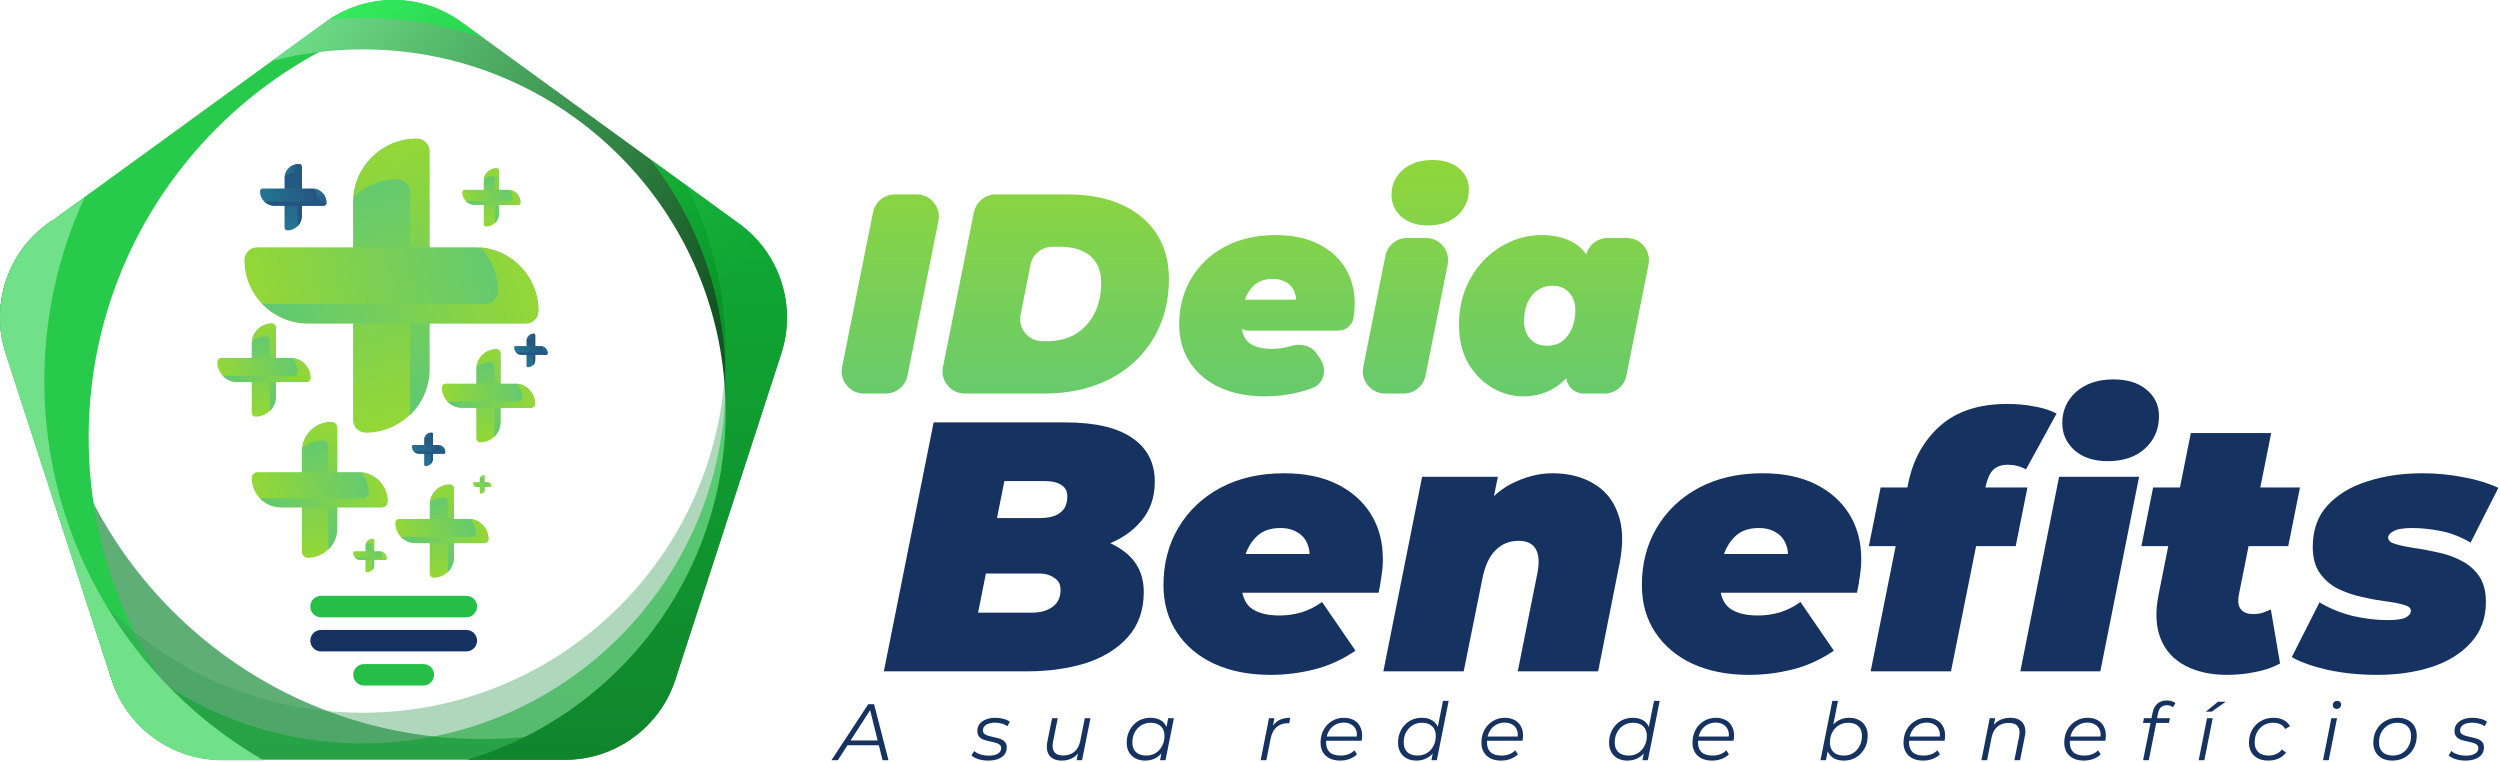 <svg width="1125" height="343" viewBox="0 0 1125 343" fill="none" xmlns="http://www.w3.org/2000/svg">
<path opacity="0.8" d="M300.317 314.068C274.972 325.95 246.68 332.589 216.838 332.589C108.097 332.589 19.946 244.438 19.946 135.697C19.946 123.212 21.108 110.998 23.33 99.158L21.529 100.466C3.227 113.764 -4.432 137.334 2.559 158.85L50.249 305.624C57.24 327.14 77.29 341.707 99.913 341.707H254.24C273.76 341.707 291.364 330.863 300.317 314.068Z" fill="#389A54"/>
<path d="M197.121 3.996C180.592 -2.877 161.327 -0.884 146.383 9.973L21.529 100.684C3.227 113.982 -4.432 137.552 2.559 159.068L50.249 305.842C57.24 327.358 77.29 341.925 99.913 341.925H103.621C64.445 305.937 39.891 254.282 39.891 196.892C39.891 101.737 107.392 22.349 197.121 3.996Z" fill="#28CA4B"/>
<path d="M207.771 9.973C189.469 -3.324 164.685 -3.324 146.383 9.973L122.433 27.374C135.485 24.013 149.168 22.225 163.269 22.225C253.441 22.225 326.539 95.323 326.539 185.494C326.539 259.361 277.485 321.771 210.177 341.925H254.24C276.864 341.925 296.914 327.358 303.905 305.842L351.594 159.068C358.585 137.552 350.927 113.982 332.624 100.684L207.771 9.973Z" fill="url(#paint0_linear_185_196)"/>
<path d="M116.362 341.925C90.705 334.243 67.7 320.42 49.054 302.164L50.249 305.842C57.24 327.358 77.29 341.925 99.913 341.925H116.362Z" fill="url(#paint1_linear_185_196)"/>
<path d="M2.276 158.17C5.971 136.241 14.038 115.797 25.549 97.764L21.529 100.684C3.481 113.797 -4.217 136.899 2.276 158.17Z" fill="url(#paint2_linear_185_196)"/>
<g opacity="0.8">
<path d="M163.269 320.73C253.44 320.73 326.539 247.632 326.539 157.461C326.539 130.719 320.11 105.479 308.713 83.202L332.624 100.574C350.927 113.872 358.585 137.443 351.594 158.959L303.905 305.732C296.914 327.248 276.864 341.816 254.24 341.816H99.913C77.29 341.816 57.24 327.248 50.249 305.732L34.826 258.265C64.718 296.3 111.141 320.73 163.269 320.73Z" fill="#389A54" fill-opacity="0.5"/>
<path d="M0.265 148.077C0.721 140.037 1.758 132.154 3.335 124.467C0.537 131.922 -0.553 139.999 0.265 148.077Z" fill="#389A54" fill-opacity="0.5"/>
</g>
<path d="M148.28 8.657C153.216 8.208 158.216 7.978 163.269 7.978C182.44 7.978 200.838 11.282 217.927 17.352L207.771 9.973C190.094 -2.87 166.371 -3.309 148.28 8.657Z" fill="url(#paint3_linear_185_196)" fill-opacity="0.5"/>
<path d="M292.639 71.633C313.895 99.198 326.539 133.746 326.539 171.248C326.539 261.419 253.44 334.517 163.269 334.517C115.175 334.517 71.938 313.722 42.058 280.633L50.249 305.842C57.24 327.358 77.29 341.925 99.913 341.925H254.24C276.864 341.925 296.914 327.358 303.905 305.842L351.594 159.068C358.585 137.552 350.927 113.982 332.624 100.684L292.639 71.633Z" fill="url(#paint4_linear_185_196)" fill-opacity="0.5"/>
<path d="M0.999 153.087C2.685 137.845 6.47 123.235 12.058 109.554C2.083 121.556 -2.087 137.555 0.999 153.087Z" fill="url(#paint5_linear_185_196)" fill-opacity="0.5"/>
<path d="M38.038 88.901L21.529 100.894C3.227 114.192 -4.432 137.763 2.559 159.279L50.249 306.052C57.24 327.568 77.29 342.135 99.913 342.135H118.61C59.639 308.123 19.946 244.426 19.946 171.458C19.946 141.977 26.425 114.009 38.038 88.901Z" fill="#70E089"/>
<path d="M195.187 259.961C200.184 259.961 204.234 255.91 204.234 250.913L204.234 219.862C204.234 218.863 203.424 218.053 202.425 218.053C197.428 218.053 193.377 222.103 193.377 227.1L193.377 258.151C193.377 259.151 194.188 259.961 195.187 259.961Z" fill="url(#paint6_linear_185_196)"/>
<path d="M193.459 226.329C195.083 224.779 197.283 223.827 199.705 223.827C200.704 223.827 201.514 224.637 201.514 225.636V256.687C201.514 256.947 201.503 257.205 201.482 257.459C203.208 255.811 204.284 253.488 204.284 250.913V219.862C204.284 218.863 203.473 218.053 202.474 218.053C197.737 218.053 193.851 221.693 193.459 226.329Z" fill="url(#paint7_linear_185_196)"/>
<path d="M177.893 235.348C177.893 240.344 181.943 244.395 186.94 244.395L217.991 244.395C218.99 244.395 219.801 243.585 219.801 242.586C219.801 237.589 215.75 233.538 210.753 233.538L179.702 233.538C178.703 233.538 177.893 234.348 177.893 235.348Z" fill="url(#paint8_linear_185_196)"/>
<path d="M211.525 233.544C213.075 235.168 214.027 237.367 214.027 239.79C214.027 240.789 213.217 241.599 212.217 241.599L181.166 241.599C180.906 241.599 180.649 241.588 180.394 241.567C182.042 243.293 184.366 244.368 186.94 244.368L217.991 244.368C218.991 244.368 219.801 243.558 219.801 242.559C219.801 237.822 216.161 233.935 211.525 233.544Z" fill="url(#paint9_linear_185_196)"/>
<path d="M216.14 199.063C221.137 199.063 225.188 195.012 225.188 190.015L225.188 158.964C225.188 157.965 224.377 157.155 223.378 157.155C218.381 157.155 214.33 161.206 214.33 166.202L214.33 197.253C214.33 198.253 215.141 199.063 216.14 199.063Z" fill="url(#paint10_linear_185_196)"/>
<path d="M214.412 165.431C216.036 163.881 218.236 162.929 220.658 162.929C221.657 162.929 222.467 163.739 222.467 164.739V195.79C222.467 196.05 222.456 196.307 222.435 196.561C224.161 194.914 225.237 192.59 225.237 190.016V158.965C225.237 157.965 224.427 157.155 223.427 157.155C218.69 157.155 214.804 160.795 214.412 165.431Z" fill="url(#paint11_linear_185_196)"/>
<path d="M198.846 174.45C198.846 179.447 202.896 183.497 207.893 183.497L238.944 183.497C239.944 183.497 240.754 182.687 240.754 181.688C240.754 176.691 236.703 172.64 231.706 172.64L200.655 172.64C199.656 172.64 198.846 173.45 198.846 174.45Z" fill="url(#paint12_linear_185_196)"/>
<path d="M232.478 172.646C234.028 174.27 234.98 176.47 234.98 178.892C234.98 179.891 234.17 180.701 233.17 180.701L202.119 180.701C201.859 180.701 201.602 180.69 201.348 180.669C202.995 182.395 205.319 183.471 207.893 183.471L238.944 183.471C239.944 183.471 240.754 182.66 240.754 181.661C240.754 176.924 237.114 173.038 232.478 172.646Z" fill="url(#paint13_linear_185_196)"/>
<path d="M115.079 187.495C120.076 187.495 124.127 183.444 124.127 178.447L124.127 147.396C124.127 146.397 123.317 145.587 122.317 145.587C117.321 145.587 113.27 149.637 113.27 154.634L113.27 185.685C113.27 186.684 114.08 187.495 115.079 187.495Z" fill="url(#paint14_linear_185_196)"/>
<path d="M113.352 153.863C114.975 152.313 117.175 151.361 119.597 151.361C120.597 151.361 121.407 152.171 121.407 153.17V184.221C121.407 184.481 121.396 184.739 121.374 184.993C123.101 183.345 124.176 181.022 124.176 178.447V147.396C124.176 146.397 123.366 145.587 122.367 145.587C117.63 145.587 113.743 149.227 113.352 153.863Z" fill="url(#paint15_linear_185_196)"/>
<path d="M97.785 162.881C97.785 167.878 101.836 171.929 106.833 171.929L137.884 171.929C138.883 171.929 139.693 171.119 139.693 170.119C139.693 165.123 135.642 161.072 130.646 161.072L99.595 161.072C98.595 161.072 97.785 161.882 97.785 162.881Z" fill="url(#paint16_linear_185_196)"/>
<path d="M131.417 161.078C132.967 162.702 133.919 164.901 133.919 167.324C133.919 168.323 133.109 169.133 132.11 169.133L101.059 169.133C100.799 169.133 100.541 169.122 100.287 169.101C101.935 170.827 104.258 171.902 106.833 171.902L137.884 171.902C138.883 171.902 139.693 171.092 139.693 170.093C139.693 165.356 136.053 161.469 131.417 161.078Z" fill="url(#paint17_linear_185_196)"/>
<path d="M138.505 251.012C145.792 251.012 151.699 245.105 151.699 237.818L151.699 192.535C151.699 191.078 150.518 189.896 149.06 189.896C141.773 189.896 135.866 195.803 135.866 203.09L135.866 248.373C135.866 249.831 137.048 251.012 138.505 251.012Z" fill="url(#paint18_linear_185_196)"/>
<path d="M135.982 201.965C138.351 199.705 141.559 198.317 145.091 198.317C146.548 198.317 147.73 199.498 147.73 200.955V246.238C147.73 246.617 147.714 246.993 147.682 247.364C150.2 244.961 151.768 241.572 151.768 237.818V192.535C151.768 191.077 150.587 189.896 149.129 189.896C142.221 189.896 136.553 195.205 135.982 201.965Z" fill="url(#paint19_linear_185_196)"/>
<path d="M113.283 215.117C113.283 222.404 119.19 228.312 126.477 228.312L171.76 228.312C173.218 228.312 174.399 227.13 174.399 225.673C174.399 218.386 168.492 212.479 161.205 212.479L115.922 212.479C114.465 212.479 113.283 213.66 113.283 215.117Z" fill="url(#paint20_linear_185_196)"/>
<path d="M162.329 212.487C164.59 214.855 165.978 218.063 165.978 221.596C165.978 223.053 164.796 224.234 163.339 224.234L118.056 224.234C117.677 224.234 117.302 224.218 116.931 224.187C119.334 226.705 122.722 228.273 126.477 228.273L171.76 228.273C173.217 228.273 174.398 227.091 174.398 225.634C174.398 218.726 169.09 213.058 162.329 212.487Z" fill="url(#paint21_linear_185_196)"/>
<path d="M164.598 194.698C180.369 194.698 193.154 181.913 193.154 166.142L193.154 68.137C193.154 64.983 190.597 62.425 187.443 62.425C171.672 62.425 158.887 75.21 158.887 90.982L158.887 188.987C158.887 192.141 161.444 194.698 164.598 194.698Z" fill="url(#paint22_linear_185_196)"/>
<path d="M159.139 88.546C164.264 83.654 171.207 80.65 178.852 80.65C182.006 80.65 184.563 83.207 184.563 86.361V184.366C184.563 185.187 184.529 185.999 184.461 186.802C189.909 181.601 193.304 174.268 193.304 166.142V68.137C193.304 64.983 190.747 62.425 187.593 62.425C172.642 62.425 160.375 73.915 159.139 88.546Z" fill="url(#paint23_linear_185_196)"/>
<path d="M110.01 117.012C110.01 132.783 122.795 145.568 138.566 145.568L236.571 145.568C239.725 145.568 242.282 143.011 242.282 139.857C242.282 124.085 229.497 111.3 213.726 111.3L115.721 111.3C112.567 111.3 110.01 113.857 110.01 117.012Z" fill="url(#paint24_linear_185_196)"/>
<path d="M216.161 111.319C221.053 116.445 224.057 123.388 224.057 131.033C224.057 134.187 221.5 136.744 218.345 136.744L120.341 136.744C119.52 136.744 118.708 136.709 117.905 136.641C123.105 142.09 130.439 145.484 138.565 145.484L236.57 145.484C239.724 145.484 242.281 142.927 242.281 139.773C242.281 124.822 230.792 112.555 216.161 111.319Z" fill="url(#paint25_linear_185_196)"/>
<path d="M237.583 165.231C239.378 165.231 240.834 163.776 240.834 161.98L240.834 150.821C240.834 150.462 240.543 150.171 240.184 150.171C238.388 150.171 236.932 151.626 236.932 153.422L236.932 164.581C236.932 164.94 237.223 165.231 237.583 165.231Z" fill="url(#paint26_linear_185_196)"/>
<path d="M236.961 153.145C237.545 152.588 238.335 152.246 239.206 152.246C239.565 152.246 239.856 152.537 239.856 152.896V164.055C239.856 164.148 239.852 164.241 239.844 164.332C240.465 163.74 240.851 162.905 240.851 161.98V150.821C240.851 150.462 240.56 150.171 240.201 150.171C238.498 150.171 237.102 151.479 236.961 153.145Z" fill="url(#paint27_linear_185_196)"/>
<path d="M231.367 156.386C231.367 158.181 232.823 159.637 234.619 159.637L245.778 159.637C246.137 159.637 246.428 159.346 246.428 158.987C246.428 157.191 244.972 155.735 243.176 155.735L232.017 155.735C231.658 155.735 231.367 156.027 231.367 156.386Z" fill="url(#paint28_linear_185_196)"/>
<path d="M243.454 155.738C244.011 156.321 244.353 157.112 244.353 157.982C244.353 158.342 244.062 158.633 243.702 158.633L232.543 158.633C232.45 158.633 232.358 158.629 232.266 158.621C232.858 159.241 233.693 159.628 234.618 159.628L245.777 159.628C246.137 159.628 246.428 159.337 246.428 158.978C246.428 157.275 245.12 155.879 243.454 155.738Z" fill="url(#paint29_linear_185_196)"/>
<path d="M191.528 209.759C193.324 209.759 194.779 208.303 194.779 206.507L194.779 195.348C194.779 194.989 194.488 194.698 194.129 194.698C192.333 194.698 190.878 196.154 190.878 197.949L190.878 209.108C190.878 209.467 191.169 209.759 191.528 209.759Z" fill="url(#paint30_linear_185_196)"/>
<path d="M190.906 197.672C191.49 197.115 192.28 196.773 193.151 196.773C193.51 196.773 193.801 197.064 193.801 197.423V208.582C193.801 208.675 193.797 208.768 193.789 208.859C194.41 208.267 194.796 207.432 194.796 206.507V195.348C194.796 194.989 194.505 194.698 194.146 194.698C192.444 194.698 191.047 196.006 190.906 197.672Z" fill="url(#paint31_linear_185_196)"/>
<path d="M185.313 200.913C185.313 202.709 186.768 204.165 188.564 204.165L199.723 204.165C200.082 204.165 200.373 203.873 200.373 203.514C200.373 201.719 198.917 200.263 197.122 200.263L185.963 200.263C185.604 200.263 185.313 200.554 185.313 200.913Z" fill="url(#paint32_linear_185_196)"/>
<path d="M197.399 200.265C197.956 200.848 198.298 201.639 198.298 202.51C198.298 202.869 198.007 203.16 197.648 203.16L186.489 203.16C186.395 203.16 186.303 203.156 186.211 203.148C186.804 203.768 187.639 204.155 188.564 204.155L199.723 204.155C200.082 204.155 200.373 203.864 200.373 203.505C200.373 201.802 199.065 200.406 197.399 200.265Z" fill="url(#paint33_linear_185_196)"/>
<path d="M165.118 257.56C166.913 257.56 168.369 256.104 168.369 254.309L168.369 243.15C168.369 242.79 168.078 242.499 167.719 242.499C165.923 242.499 164.467 243.955 164.467 245.751L164.467 256.91C164.467 257.269 164.759 257.56 165.118 257.56Z" fill="url(#paint34_linear_185_196)"/>
<path d="M164.496 245.473C165.08 244.916 165.87 244.574 166.741 244.574C167.1 244.574 167.391 244.865 167.391 245.225V256.384C167.391 256.477 167.387 256.569 167.379 256.661C168 256.069 168.386 255.234 168.386 254.309V243.15C168.386 242.79 168.095 242.499 167.736 242.499C166.034 242.499 164.637 243.807 164.496 245.473Z" fill="url(#paint35_linear_185_196)"/>
<path d="M158.902 248.714C158.902 250.51 160.358 251.966 162.154 251.966L173.313 251.966C173.672 251.966 173.963 251.675 173.963 251.316C173.963 249.52 172.507 248.064 170.712 248.064L159.553 248.064C159.193 248.064 158.902 248.355 158.902 248.714Z" fill="url(#paint36_linear_185_196)"/>
<path d="M170.989 248.066C171.546 248.65 171.888 249.441 171.888 250.311C171.888 250.67 171.597 250.961 171.238 250.961L160.079 250.961C159.985 250.961 159.893 250.957 159.801 250.95C160.393 251.57 161.228 251.956 162.154 251.956L173.313 251.956C173.672 251.956 173.963 251.665 173.963 251.306C173.963 249.604 172.655 248.207 170.989 248.066Z" fill="url(#paint37_linear_185_196)"/>
<path d="M216.241 222.2C217.23 222.2 218.031 221.398 218.031 220.409L218.031 214.264C218.031 214.066 217.871 213.905 217.673 213.905C216.684 213.905 215.882 214.707 215.882 215.696L215.882 221.842C215.882 222.039 216.043 222.2 216.241 222.2Z" fill="url(#paint38_linear_185_196)"/>
<path d="M215.896 215.543C216.218 215.237 216.653 215.048 217.133 215.048C217.33 215.048 217.491 215.209 217.491 215.406V221.552C217.491 221.603 217.489 221.654 217.484 221.705C217.826 221.379 218.039 220.919 218.039 220.409V214.264C218.039 214.066 217.879 213.906 217.681 213.906C216.743 213.906 215.974 214.626 215.896 215.543Z" fill="url(#paint39_linear_185_196)"/>
<path d="M212.816 217.328C212.816 218.317 213.618 219.119 214.607 219.119L220.753 219.119C220.95 219.119 221.111 218.959 221.111 218.761C221.111 217.772 220.309 216.97 219.32 216.97L213.175 216.97C212.977 216.97 212.816 217.131 212.816 217.328Z" fill="url(#paint40_linear_185_196)"/>
<path d="M219.473 216.971C219.78 217.293 219.969 217.728 219.969 218.208C219.969 218.405 219.808 218.566 219.61 218.566L213.465 218.566C213.413 218.566 213.363 218.564 213.312 218.559C213.638 218.901 214.098 219.114 214.608 219.114L220.753 219.114C220.951 219.114 221.111 218.953 221.111 218.756C221.111 217.818 220.391 217.049 219.473 216.971Z" fill="url(#paint41_linear_185_196)"/>
<path d="M129.335 103.679C132.901 103.679 135.791 100.788 135.791 97.223L135.791 75.067C135.791 74.354 135.213 73.776 134.5 73.776C130.934 73.776 128.044 76.666 128.044 80.231L128.044 102.388C128.044 103.101 128.622 103.679 129.335 103.679Z" fill="url(#paint42_linear_185_196)"/>
<path d="M128.102 79.681C129.26 78.575 130.83 77.896 132.558 77.896C133.271 77.896 133.849 78.474 133.849 79.187V101.343C133.849 101.529 133.842 101.712 133.826 101.894C135.058 100.718 135.825 99.06 135.825 97.223V75.067C135.825 74.354 135.247 73.776 134.534 73.776C131.154 73.776 128.381 76.373 128.102 79.681Z" fill="url(#paint43_linear_185_196)"/>
<path d="M116.994 86.116C116.994 89.681 119.884 92.572 123.45 92.572L145.606 92.572C146.319 92.572 146.897 91.994 146.897 91.281C146.897 87.715 144.007 84.825 140.442 84.825L118.285 84.825C117.572 84.825 116.994 85.403 116.994 86.116Z" fill="url(#paint44_linear_185_196)"/>
<path d="M140.993 84.829C142.099 85.988 142.778 87.558 142.778 89.286C142.778 89.999 142.2 90.577 141.487 90.577L119.331 90.577C119.146 90.577 118.962 90.569 118.78 90.554C119.956 91.785 121.614 92.553 123.451 92.553L145.607 92.553C146.32 92.553 146.898 91.975 146.898 91.262C146.898 87.882 144.301 85.109 140.993 84.829Z" fill="url(#paint45_linear_185_196)"/>
<path d="M218.822 101.933C221.945 101.933 224.477 99.401 224.477 96.278L224.477 76.871C224.477 76.246 223.97 75.74 223.346 75.74C220.223 75.74 217.691 78.272 217.691 81.395L217.691 100.802C217.691 101.426 218.197 101.933 218.822 101.933Z" fill="url(#paint46_linear_185_196)"/>
<path d="M217.742 80.913C218.757 79.944 220.132 79.349 221.646 79.349C222.27 79.349 222.777 79.855 222.777 80.48V99.887C222.777 100.049 222.77 100.21 222.756 100.369C223.835 99.339 224.508 97.887 224.508 96.278V76.871C224.508 76.247 224.001 75.74 223.377 75.74C220.416 75.74 217.987 78.015 217.742 80.913Z" fill="url(#paint47_linear_185_196)"/>
<path d="M208.014 86.549C208.014 89.672 210.545 92.204 213.668 92.204L233.075 92.204C233.7 92.204 234.206 91.698 234.206 91.073C234.206 87.95 231.675 85.418 228.552 85.418L209.145 85.418C208.52 85.418 208.014 85.925 208.014 86.549Z" fill="url(#paint48_linear_185_196)"/>
<path d="M229.033 85.422C230.001 86.437 230.596 87.812 230.596 89.326C230.596 89.95 230.09 90.457 229.465 90.457L210.058 90.457C209.896 90.457 209.735 90.45 209.576 90.436C210.606 91.515 212.058 92.188 213.667 92.188L233.074 92.188C233.699 92.188 234.205 91.681 234.205 91.057C234.205 88.096 231.93 85.667 229.033 85.422Z" fill="url(#paint49_linear_185_196)"/>
<path d="M139.631 272.954C139.631 270.285 141.795 268.121 144.464 268.121H209.849C212.518 268.121 214.682 270.285 214.682 272.954C214.682 275.623 212.518 277.787 209.849 277.787H144.464C141.795 277.787 139.631 275.623 139.631 272.954Z" fill="#26BF48"/>
<path d="M139.631 288.305C139.631 285.636 141.795 283.473 144.464 283.473H209.849C212.518 283.473 214.682 285.636 214.682 288.305C214.682 290.975 212.518 293.138 209.849 293.138H144.464C141.795 293.138 139.631 290.975 139.631 288.305Z" fill="#153261"/>
<path d="M158.963 303.657C158.963 300.988 161.127 298.824 163.796 298.824H190.518C193.188 298.824 195.351 300.988 195.351 303.657C195.351 306.326 193.188 308.49 190.518 308.49H163.796C161.127 308.49 158.963 306.326 158.963 303.657Z" fill="#26BF48"/>
<path d="M388.751 177.088C382.44 177.088 377.707 171.315 378.945 165.127L392.865 95.527C393.8 90.853 397.904 87.488 402.671 87.488H412.483C418.793 87.488 423.526 93.261 422.289 99.449L408.368 169.049C407.434 173.723 403.33 177.088 398.563 177.088H388.751Z" fill="url(#paint50_linear_185_196)"/>
<path d="M434.141 177.088C427.83 177.088 423.097 171.315 424.335 165.127L438.255 95.527C439.19 90.853 443.294 87.488 448.061 87.488H480.311C489.783 87.488 497.932 89.024 504.759 92.096C511.585 95.168 516.833 99.563 520.503 105.28C524.172 110.912 526.007 117.653 526.007 125.504C526.007 133.44 524.599 140.565 521.783 146.88C519.052 153.195 515.169 158.613 510.135 163.136C505.185 167.659 499.297 171.115 492.471 173.504C485.644 175.893 478.135 177.088 469.943 177.088H434.141ZM459.262 141.586C458.033 147.771 462.765 153.536 469.07 153.536H470.967C476.343 153.536 480.823 152.384 484.407 150.08C488.076 147.691 490.849 144.533 492.727 140.608C494.604 136.597 495.543 132.16 495.543 127.296C495.543 123.797 494.817 120.853 493.367 118.464C492.001 116.075 489.911 114.24 487.095 112.96C484.364 111.68 480.951 111.04 476.855 111.04H473.542C468.771 111.04 464.665 114.411 463.734 119.09L459.262 141.586Z" fill="url(#paint51_linear_185_196)"/>
<path d="M569.165 178.368C561.485 178.368 554.743 177.045 548.941 174.4C543.223 171.755 538.743 168 535.501 163.136C532.258 158.272 530.637 152.555 530.637 145.984C530.637 138.304 532.429 131.435 536.013 125.376C539.597 119.317 544.631 114.539 551.117 111.04C557.687 107.541 565.325 105.792 574.029 105.792C581.538 105.792 587.938 107.115 593.229 109.76C598.519 112.405 602.573 116.032 605.389 120.64C608.205 125.248 609.613 130.581 609.613 136.64C609.613 138.773 609.442 140.864 609.101 142.912C608.667 146.382 605.595 148.8 602.098 148.8H562.125C557.743 148.8 554.446 144.807 555.275 140.504L555.561 139.022C556.027 136.599 558.148 134.848 560.616 134.848H584.83C586.548 134.848 586.914 137.27 585.272 137.777C584.157 138.121 583.084 137.106 583.176 135.943C583.304 134.324 583.114 132.892 582.605 131.648C581.922 129.685 580.727 128.192 579.021 127.168C577.314 126.059 575.223 125.504 572.749 125.504C569.25 125.504 566.477 126.443 564.429 128.32C562.381 130.197 560.887 132.629 559.949 135.616C559.095 138.603 558.669 141.717 558.669 144.96C558.669 149.312 559.821 152.427 562.125 154.304C564.514 156.096 567.97 156.992 572.493 156.992C575.138 156.992 577.783 156.608 580.429 155.84C584.712 154.458 589.83 155.196 592.376 158.907L594.07 161.376C597.206 165.946 596.059 172.334 590.931 174.438C588.915 175.266 586.865 175.935 584.781 176.448C579.661 177.728 574.455 178.368 569.165 178.368Z" fill="url(#paint52_linear_185_196)"/>
<path d="M623.266 177.088C616.958 177.088 612.226 171.32 613.459 165.134L623.425 115.118C624.358 110.44 628.463 107.072 633.233 107.072H641.639C647.947 107.072 652.679 112.84 651.447 119.026L641.48 169.042C640.548 173.72 636.442 177.088 631.673 177.088H623.266ZM642.565 101.44C637.53 101.44 633.519 100.117 630.533 97.472C627.631 94.827 626.181 91.584 626.181 87.744C626.181 83.221 627.845 79.467 631.173 76.48C634.586 73.493 639.066 72 644.613 72C649.647 72 653.615 73.237 656.517 75.712C659.503 78.187 660.997 81.344 660.997 85.184C660.997 89.963 659.29 93.888 655.877 96.96C652.549 99.947 648.111 101.44 642.565 101.44Z" fill="url(#paint53_linear_185_196)"/>
<path d="M685.342 178.368C680.734 178.368 676.211 177.131 671.774 174.656C667.336 172.096 663.667 168.427 660.766 163.648C657.95 158.784 656.542 152.896 656.542 145.984C656.542 140.181 657.523 134.848 659.486 129.984C661.448 125.12 664.136 120.896 667.55 117.312C671.048 113.643 675.016 110.827 679.454 108.864C683.976 106.816 688.755 105.792 693.79 105.792C699.251 105.792 703.987 106.901 707.998 109.12C712.008 111.339 714.867 115.093 716.574 120.384C718.366 125.589 718.536 132.8 717.086 142.016C715.891 149.525 713.843 156.011 710.942 161.472C708.126 166.933 704.584 171.115 700.318 174.016C696.051 176.917 691.059 178.368 685.342 178.368ZM696.222 155.584C698.782 155.584 701 154.944 702.878 153.664C704.755 152.299 706.206 150.421 707.23 148.032C708.339 145.643 708.894 142.827 708.894 139.584C708.894 136.341 707.955 133.696 706.078 131.648C704.286 129.6 701.768 128.576 698.526 128.576C696.051 128.576 693.832 129.259 691.87 130.624C689.992 131.904 688.499 133.739 687.39 136.128C686.366 138.517 685.854 141.333 685.854 144.576C685.854 147.819 686.75 150.464 688.542 152.512C690.419 154.56 692.979 155.584 696.222 155.584ZM712.67 177.088C707.675 177.088 703.933 172.511 704.926 167.616L709.662 142.016L713.374 116.672L713.686 115.111C714.621 110.437 718.725 107.072 723.492 107.072H732.032C738.34 107.072 743.072 112.84 741.84 119.026L731.873 169.042C730.941 173.72 726.835 177.088 722.066 177.088H712.67Z" fill="url(#paint54_linear_185_196)"/>
<path d="M397.734 302.088L420.134 190.088H479.494C492.828 190.088 502.854 192.434 509.574 197.128C516.294 201.714 519.654 208.274 519.654 216.808C519.654 223.741 517.628 229.608 513.574 234.408C509.628 239.208 504.134 242.888 497.094 245.448C490.161 247.901 482.161 249.128 473.094 249.128L477.894 240.488C489.308 240.488 498.268 242.781 504.774 247.368C511.388 251.848 514.694 258.194 514.694 266.408C514.694 274.621 512.294 281.394 507.494 286.728C502.801 291.954 496.508 295.848 488.614 298.408C480.721 300.861 471.974 302.088 462.374 302.088H397.734ZM440.134 275.688H464.454C468.188 275.688 471.228 274.834 473.574 273.128C476.028 271.421 477.254 268.861 477.254 265.448C477.254 262.994 476.294 261.181 474.374 260.008C472.561 258.728 470.428 258.088 467.974 258.088H441.094L446.054 233.128H467.814C470.694 233.128 473.041 232.754 474.854 232.008C476.774 231.154 478.161 230.034 479.014 228.648C479.868 227.154 480.294 225.394 480.294 223.368C480.294 221.021 479.388 219.314 477.574 218.248C475.868 217.074 473.468 216.488 470.374 216.488H451.974L440.134 275.688Z" fill="#153261"/>
<path d="M571.724 303.688C562.124 303.688 553.698 302.034 546.444 298.728C539.298 295.421 533.698 290.728 529.644 284.648C525.591 278.568 523.564 271.421 523.564 263.208C523.564 253.608 525.804 245.021 530.284 237.448C534.764 229.874 541.058 223.901 549.164 219.528C557.378 215.154 566.924 212.968 577.804 212.968C587.191 212.968 595.191 214.621 601.804 217.928C608.418 221.234 613.484 225.768 617.004 231.528C620.524 237.288 622.284 243.954 622.284 251.528C622.284 254.194 622.071 256.808 621.644 259.368C621.324 261.928 620.898 264.381 620.364 266.728H552.364L555.724 249.288H603.724L588.684 253.928C589.538 250.514 589.484 247.634 588.524 245.288C587.671 242.834 586.178 240.968 584.044 239.688C581.911 238.301 579.298 237.608 576.204 237.608C571.831 237.608 568.364 238.781 565.804 241.128C563.244 243.474 561.378 246.514 560.204 250.248C559.138 253.981 558.604 257.874 558.604 261.928C558.604 267.368 560.044 271.261 562.924 273.608C565.911 275.848 570.231 276.968 575.884 276.968C579.191 276.968 582.498 276.488 585.804 275.528C589.111 274.461 592.151 272.914 594.924 270.888L609.964 292.808C603.991 296.861 597.751 299.688 591.244 301.288C584.844 302.888 578.338 303.688 571.724 303.688Z" fill="#153261"/>
<path d="M698.514 212.968C705.768 212.968 711.954 214.514 717.074 217.608C722.301 220.594 725.981 225.128 728.114 231.208C730.354 237.181 730.568 244.701 728.754 253.768L719.154 302.088H682.994L691.794 258.088C692.754 253.288 692.541 249.661 691.154 247.208C689.768 244.648 687.154 243.368 683.314 243.368C679.261 243.368 675.848 244.754 673.074 247.528C670.301 250.194 668.328 254.354 667.154 260.008L658.674 302.088H622.514L639.954 214.568H674.034L669.074 239.048L664.914 232.328C669.074 225.608 674.194 220.701 680.274 217.608C686.461 214.514 692.541 212.968 698.514 212.968Z" fill="#153261"/>
<path d="M786.999 303.688C777.399 303.688 768.973 302.034 761.719 298.728C754.573 295.421 748.973 290.728 744.919 284.648C740.866 278.568 738.839 271.421 738.839 263.208C738.839 253.608 741.079 245.021 745.559 237.448C750.039 229.874 756.333 223.901 764.439 219.528C772.653 215.154 782.199 212.968 793.079 212.968C802.466 212.968 810.466 214.621 817.079 217.928C823.693 221.234 828.759 225.768 832.279 231.528C835.799 237.288 837.559 243.954 837.559 251.528C837.559 254.194 837.346 256.808 836.919 259.368C836.599 261.928 836.173 264.381 835.639 266.728H767.639L770.999 249.288H818.999L803.959 253.928C804.813 250.514 804.759 247.634 803.799 245.288C802.946 242.834 801.453 240.968 799.319 239.688C797.186 238.301 794.573 237.608 791.479 237.608C787.106 237.608 783.639 238.781 781.079 241.128C778.519 243.474 776.653 246.514 775.479 250.248C774.413 253.981 773.879 257.874 773.879 261.928C773.879 267.368 775.319 271.261 778.199 273.608C781.186 275.848 785.506 276.968 791.159 276.968C794.466 276.968 797.773 276.488 801.079 275.528C804.386 274.461 807.426 272.914 810.199 270.888L825.239 292.808C819.266 296.861 813.026 299.688 806.519 301.288C800.119 302.888 793.613 303.688 786.999 303.688Z" fill="#153261"/>
<path d="M841.789 302.088L858.749 217.288C860.883 206.834 865.629 198.301 872.989 191.688C880.456 185.074 890.536 181.768 903.229 181.768C907.603 181.768 911.656 182.141 915.389 182.888C919.229 183.528 922.589 184.594 925.469 186.088L911.709 211.208C909.149 209.821 906.429 209.128 903.549 209.128C900.669 209.128 898.429 209.928 896.829 211.528C895.336 213.128 894.216 215.688 893.469 219.208L892.509 224.008L890.749 238.248L877.949 302.088H841.789ZM840.989 245.768L846.269 219.368H912.349L907.069 245.768H840.989ZM909.149 302.088L926.589 214.568H962.589L945.149 302.088H909.149ZM948.509 207.528C942.216 207.528 937.203 205.874 933.469 202.568C929.843 199.261 928.029 195.208 928.029 190.408C928.029 184.754 930.109 180.061 934.269 176.328C938.536 172.594 944.136 170.728 951.069 170.728C957.363 170.728 962.323 172.274 965.949 175.368C969.683 178.461 971.549 182.408 971.549 187.208C971.549 193.181 969.416 198.088 965.149 201.928C960.989 205.661 955.443 207.528 948.509 207.528Z" fill="#153261"/>
<path d="M1002.35 303.688C994.88 303.688 988.534 302.301 983.307 299.528C978.08 296.754 974.4 292.701 972.267 287.368C970.134 281.928 969.814 275.421 971.307 267.848L985.867 194.888H1022.03L1007.47 267.688C1006.93 270.674 1007.25 272.861 1008.43 274.248C1009.6 275.634 1011.41 276.328 1013.87 276.328C1015.36 276.328 1016.69 276.168 1017.87 275.848C1019.15 275.421 1020.48 274.888 1021.87 274.248L1026.03 298.568C1022.72 300.381 1018.99 301.661 1014.83 302.408C1010.77 303.261 1006.61 303.688 1002.35 303.688ZM963.627 245.768L968.907 219.368H1034.99L1029.71 245.768H963.627Z" fill="#153261"/>
<path d="M1069.7 303.688C1061.91 303.688 1054.5 302.941 1047.46 301.448C1040.53 299.848 1035.14 297.928 1031.3 295.688L1043.78 271.048C1048.15 273.714 1053.06 275.741 1058.5 277.128C1064.05 278.408 1069.27 279.048 1074.18 279.048C1078.23 279.048 1081.01 278.674 1082.5 277.928C1084.1 277.074 1084.9 276.061 1084.9 274.888C1084.9 273.608 1083.83 272.701 1081.7 272.168C1079.57 271.528 1076.79 270.994 1073.38 270.568C1070.07 270.141 1066.55 269.501 1062.82 268.648C1059.09 267.794 1055.51 266.568 1052.1 264.968C1048.79 263.261 1046.07 260.914 1043.94 257.928C1041.81 254.941 1040.74 250.994 1040.74 246.088C1040.74 238.514 1042.93 232.328 1047.3 227.528C1051.78 222.621 1057.75 218.994 1065.22 216.648C1072.69 214.194 1080.95 212.968 1090.02 212.968C1096.42 212.968 1102.55 213.554 1108.42 214.728C1114.39 215.794 1119.67 217.394 1124.26 219.528L1111.78 244.168C1107.19 241.501 1102.61 239.741 1098.02 238.888C1093.54 238.034 1089.43 237.608 1085.7 237.608C1081.54 237.608 1078.66 238.088 1077.06 239.048C1075.46 239.901 1074.66 240.861 1074.66 241.928C1074.66 243.208 1075.73 244.168 1077.86 244.808C1079.99 245.448 1082.71 246.034 1086.02 246.568C1089.33 246.994 1092.85 247.634 1096.58 248.488C1100.42 249.234 1103.99 250.461 1107.3 252.168C1110.61 253.768 1113.33 256.061 1115.46 259.048C1117.59 262.034 1118.66 265.981 1118.66 270.888C1118.66 278.141 1116.42 284.221 1111.94 289.128C1107.57 294.034 1101.65 297.714 1094.18 300.168C1086.82 302.514 1078.66 303.688 1069.7 303.688Z" fill="#153261"/>
<path d="M374.15 342.088L390.71 316.888H393.338L399.818 342.088H397.154L391.25 318.364H392.33L377.03 342.088H374.15ZM380.018 335.356L381.242 333.196H395.894L396.29 335.356H380.018Z" fill="#153261"/>
<path d="M444.657 342.268C443.121 342.268 441.669 342.052 440.301 341.62C438.933 341.188 437.877 340.636 437.133 339.964L438.357 337.948C439.077 338.596 440.025 339.112 441.201 339.496C442.377 339.856 443.613 340.036 444.909 340.036C446.709 340.036 448.089 339.736 449.049 339.136C450.033 338.536 450.525 337.708 450.525 336.652C450.525 335.932 450.261 335.392 449.733 335.032C449.229 334.648 448.569 334.36 447.753 334.168C446.937 333.952 446.073 333.748 445.161 333.556C444.249 333.364 443.385 333.124 442.569 332.836C441.753 332.524 441.081 332.056 440.553 331.432C440.049 330.808 439.797 329.968 439.797 328.912C439.797 327.712 440.133 326.668 440.805 325.78C441.501 324.892 442.461 324.208 443.685 323.728C444.909 323.248 446.349 323.008 448.005 323.008C449.205 323.008 450.393 323.164 451.569 323.476C452.745 323.788 453.693 324.22 454.413 324.772L453.333 326.824C452.589 326.248 451.725 325.84 450.741 325.6C449.757 325.336 448.773 325.204 447.789 325.204C446.037 325.204 444.681 325.528 443.721 326.176C442.785 326.8 442.317 327.628 442.317 328.66C442.317 329.38 442.569 329.932 443.073 330.316C443.601 330.7 444.273 331 445.089 331.216C445.905 331.432 446.769 331.636 447.681 331.828C448.617 331.996 449.481 332.236 450.273 332.548C451.089 332.86 451.749 333.316 452.253 333.916C452.781 334.492 453.045 335.308 453.045 336.364C453.045 337.612 452.697 338.68 452.001 339.568C451.305 340.432 450.321 341.104 449.049 341.584C447.801 342.04 446.337 342.268 444.657 342.268Z" fill="#153261"/>
<path d="M477.787 342.268C476.131 342.268 474.751 341.932 473.647 341.26C472.567 340.588 471.823 339.628 471.415 338.38C471.007 337.132 470.959 335.656 471.271 333.952L473.431 323.188H475.987L473.827 333.952C473.467 335.824 473.671 337.3 474.439 338.38C475.207 339.436 476.551 339.964 478.471 339.964C480.463 339.964 482.119 339.412 483.439 338.308C484.783 337.204 485.683 335.548 486.139 333.34L488.155 323.188H490.711L486.931 342.088H484.483L485.563 336.652L486.103 337.552C485.215 339.184 484.039 340.384 482.575 341.152C481.135 341.896 479.539 342.268 477.787 342.268Z" fill="#153261"/>
<path d="M515.259 342.268C513.651 342.268 512.223 341.944 510.975 341.296C509.727 340.648 508.755 339.724 508.059 338.524C507.363 337.324 507.015 335.896 507.015 334.24C507.015 332.632 507.279 331.144 507.807 329.776C508.335 328.408 509.079 327.22 510.039 326.212C510.999 325.18 512.127 324.388 513.423 323.836C514.743 323.284 516.171 323.008 517.707 323.008C519.363 323.008 520.767 323.308 521.919 323.908C523.071 324.484 523.959 325.336 524.583 326.464C525.207 327.568 525.519 328.912 525.519 330.496C525.519 332.776 525.099 334.804 524.259 336.58C523.419 338.356 522.231 339.748 520.695 340.756C519.159 341.764 517.347 342.268 515.259 342.268ZM515.799 340C517.383 340 518.787 339.628 520.011 338.884C521.259 338.116 522.231 337.06 522.927 335.716C523.647 334.372 524.007 332.848 524.007 331.144C524.007 329.272 523.455 327.82 522.351 326.788C521.271 325.756 519.747 325.24 517.779 325.24C516.219 325.24 514.815 325.624 513.567 326.392C512.319 327.16 511.335 328.216 510.615 329.56C509.919 330.88 509.571 332.404 509.571 334.132C509.571 335.98 510.111 337.42 511.191 338.452C512.295 339.484 513.831 340 515.799 340ZM522.027 342.088L523.107 336.652L524.187 332.836L524.547 328.876L525.699 323.188H528.255L524.475 342.088H522.027Z" fill="#153261"/>
<path d="M567.295 342.088L571.039 323.188H573.487L572.407 328.768L572.119 327.796C572.959 326.14 574.063 324.928 575.431 324.16C576.823 323.392 578.551 323.008 580.615 323.008L580.147 325.492C580.027 325.492 579.907 325.492 579.787 325.492C579.691 325.468 579.571 325.456 579.427 325.456C577.411 325.456 575.743 326.044 574.423 327.22C573.127 328.372 572.239 330.124 571.759 332.476L569.851 342.088H567.295Z" fill="#153261"/>
<path d="M603.067 342.268C601.267 342.268 599.695 341.944 598.351 341.296C597.031 340.624 596.011 339.688 595.291 338.488C594.595 337.288 594.247 335.86 594.247 334.204C594.247 332.044 594.703 330.124 595.615 328.444C596.527 326.764 597.775 325.444 599.359 324.484C600.943 323.5 602.731 323.008 604.723 323.008C606.403 323.008 607.855 323.332 609.079 323.98C610.303 324.604 611.251 325.516 611.923 326.716C612.619 327.916 612.967 329.356 612.967 331.036C612.967 331.42 612.943 331.816 612.895 332.224C612.847 332.608 612.787 332.98 612.715 333.34H596.119L596.443 331.432H611.527L610.483 332.152C610.723 330.64 610.615 329.368 610.159 328.336C609.703 327.304 608.995 326.524 608.035 325.996C607.099 325.444 605.971 325.168 604.651 325.168C603.115 325.168 601.747 325.552 600.547 326.32C599.347 327.064 598.411 328.108 597.739 329.452C597.067 330.772 596.731 332.32 596.731 334.096C596.731 335.992 597.271 337.456 598.351 338.488C599.455 339.496 601.099 340 603.283 340C604.555 340 605.731 339.796 606.811 339.388C607.891 338.956 608.779 338.368 609.475 337.624L610.627 339.46C609.739 340.348 608.623 341.044 607.279 341.548C605.959 342.028 604.555 342.268 603.067 342.268Z" fill="#153261"/>
<path d="M637.358 342.268C635.75 342.268 634.322 341.944 633.074 341.296C631.826 340.648 630.854 339.724 630.158 338.524C629.462 337.324 629.114 335.896 629.114 334.24C629.114 332.632 629.378 331.144 629.906 329.776C630.434 328.408 631.178 327.22 632.138 326.212C633.098 325.18 634.226 324.388 635.522 323.836C636.842 323.284 638.27 323.008 639.806 323.008C641.462 323.008 642.866 323.308 644.018 323.908C645.17 324.484 646.058 325.336 646.682 326.464C647.306 327.568 647.618 328.912 647.618 330.496C647.618 332.2 647.378 333.772 646.898 335.212C646.442 336.652 645.758 337.9 644.846 338.956C643.934 340.012 642.842 340.828 641.57 341.404C640.322 341.98 638.918 342.268 637.358 342.268ZM637.898 340C639.482 340 640.886 339.628 642.11 338.884C643.358 338.116 644.33 337.06 645.026 335.716C645.746 334.372 646.106 332.848 646.106 331.144C646.106 329.272 645.554 327.82 644.45 326.788C643.37 325.756 641.846 325.24 639.878 325.24C638.318 325.24 636.914 325.624 635.666 326.392C634.418 327.16 633.434 328.216 632.714 329.56C632.018 330.88 631.67 332.404 631.67 334.132C631.67 335.98 632.21 337.42 633.29 338.452C634.394 339.484 635.93 340 637.898 340ZM644.126 342.088L645.206 336.652L646.286 332.836L646.646 328.876L649.346 315.376H651.902L646.574 342.088H644.126Z" fill="#153261"/>
<path d="M675.472 342.268C673.672 342.268 672.1 341.944 670.756 341.296C669.436 340.624 668.416 339.688 667.696 338.488C667 337.288 666.652 335.86 666.652 334.204C666.652 332.044 667.108 330.124 668.02 328.444C668.932 326.764 670.18 325.444 671.764 324.484C673.348 323.5 675.136 323.008 677.128 323.008C678.808 323.008 680.26 323.332 681.484 323.98C682.708 324.604 683.656 325.516 684.328 326.716C685.024 327.916 685.372 329.356 685.372 331.036C685.372 331.42 685.348 331.816 685.3 332.224C685.252 332.608 685.192 332.98 685.12 333.34H668.524L668.848 331.432H683.932L682.888 332.152C683.128 330.64 683.02 329.368 682.564 328.336C682.108 327.304 681.4 326.524 680.44 325.996C679.504 325.444 678.376 325.168 677.056 325.168C675.52 325.168 674.152 325.552 672.952 326.32C671.752 327.064 670.816 328.108 670.144 329.452C669.472 330.772 669.136 332.32 669.136 334.096C669.136 335.992 669.676 337.456 670.756 338.488C671.86 339.496 673.504 340 675.688 340C676.96 340 678.136 339.796 679.216 339.388C680.296 338.956 681.184 338.368 681.88 337.624L683.032 339.46C682.144 340.348 681.028 341.044 679.684 341.548C678.364 342.028 676.96 342.268 675.472 342.268Z" fill="#153261"/>
<path d="M732.325 342.268C730.717 342.268 729.289 341.944 728.041 341.296C726.793 340.648 725.821 339.724 725.125 338.524C724.428 337.324 724.081 335.896 724.081 334.24C724.081 332.632 724.345 331.144 724.873 329.776C725.401 328.408 726.145 327.22 727.105 326.212C728.065 325.18 729.193 324.388 730.489 323.836C731.809 323.284 733.237 323.008 734.773 323.008C736.429 323.008 737.833 323.308 738.985 323.908C740.137 324.484 741.025 325.336 741.649 326.464C742.273 327.568 742.585 328.912 742.585 330.496C742.585 332.2 742.345 333.772 741.865 335.212C741.409 336.652 740.725 337.9 739.813 338.956C738.901 340.012 737.809 340.828 736.537 341.404C735.289 341.98 733.885 342.268 732.325 342.268ZM732.865 340C734.449 340 735.853 339.628 737.077 338.884C738.325 338.116 739.297 337.06 739.993 335.716C740.713 334.372 741.073 332.848 741.073 331.144C741.073 329.272 740.521 327.82 739.417 326.788C738.337 325.756 736.812 325.24 734.845 325.24C733.285 325.24 731.881 325.624 730.633 326.392C729.385 327.16 728.401 328.216 727.681 329.56C726.984 330.88 726.637 332.404 726.637 334.132C726.637 335.98 727.177 337.42 728.257 338.452C729.361 339.484 730.897 340 732.865 340ZM739.093 342.088L740.173 336.652L741.253 332.836L741.613 328.876L744.313 315.376H746.869L741.541 342.088H739.093Z" fill="#153261"/>
<path d="M770.439 342.268C768.639 342.268 767.067 341.944 765.723 341.296C764.403 340.624 763.383 339.688 762.663 338.488C761.967 337.288 761.619 335.86 761.619 334.204C761.619 332.044 762.075 330.124 762.987 328.444C763.899 326.764 765.147 325.444 766.731 324.484C768.315 323.5 770.103 323.008 772.095 323.008C773.775 323.008 775.227 323.332 776.451 323.98C777.675 324.604 778.623 325.516 779.295 326.716C779.991 327.916 780.339 329.356 780.339 331.036C780.339 331.42 780.315 331.816 780.267 332.224C780.219 332.608 780.159 332.98 780.087 333.34H763.491L763.815 331.432H778.899L777.855 332.152C778.095 330.64 777.987 329.368 777.531 328.336C777.075 327.304 776.367 326.524 775.407 325.996C774.471 325.444 773.343 325.168 772.023 325.168C770.487 325.168 769.119 325.552 767.919 326.32C766.719 327.064 765.783 328.108 765.111 329.452C764.439 330.772 764.103 332.32 764.103 334.096C764.103 335.992 764.643 337.456 765.723 338.488C766.827 339.496 768.471 340 770.655 340C771.927 340 773.103 339.796 774.183 339.388C775.263 338.956 776.151 338.368 776.847 337.624L777.999 339.46C777.111 340.348 775.995 341.044 774.651 341.548C773.331 342.028 771.927 342.268 770.439 342.268Z" fill="#153261"/>
<path d="M819.227 342.088L824.555 315.376H827.111L824.447 328.66L823.295 332.404L822.863 336.076L821.675 342.088H819.227ZM829.739 342.268C828.107 342.268 826.703 341.98 825.527 341.404C824.375 340.804 823.487 339.952 822.863 338.848C822.263 337.72 821.951 336.364 821.927 334.78C821.927 333.052 822.167 331.468 822.647 330.028C823.127 328.588 823.811 327.352 824.699 326.32C825.611 325.264 826.691 324.448 827.939 323.872C829.211 323.296 830.627 323.008 832.187 323.008C833.819 323.008 835.247 323.332 836.471 323.98C837.719 324.604 838.691 325.516 839.387 326.716C840.107 327.916 840.467 329.344 840.467 331C840.467 332.632 840.203 334.132 839.675 335.5C839.147 336.868 838.391 338.056 837.407 339.064C836.447 340.072 835.319 340.864 834.023 341.44C832.727 341.992 831.299 342.268 829.739 342.268ZM829.703 340C831.287 340 832.691 339.628 833.915 338.884C835.139 338.116 836.099 337.06 836.795 335.716C837.515 334.372 837.875 332.848 837.875 331.144C837.875 329.272 837.335 327.82 836.255 326.788C835.175 325.756 833.639 325.24 831.647 325.24C830.087 325.24 828.683 325.624 827.435 326.392C826.211 327.16 825.239 328.216 824.519 329.56C823.823 330.88 823.475 332.404 823.475 334.132C823.475 335.98 824.015 337.42 825.095 338.452C826.175 339.484 827.711 340 829.703 340Z" fill="#153261"/>
<path d="M865.406 342.268C863.606 342.268 862.034 341.944 860.69 341.296C859.37 340.624 858.35 339.688 857.63 338.488C856.934 337.288 856.586 335.86 856.586 334.204C856.586 332.044 857.042 330.124 857.954 328.444C858.866 326.764 860.114 325.444 861.698 324.484C863.282 323.5 865.07 323.008 867.062 323.008C868.742 323.008 870.194 323.332 871.418 323.98C872.642 324.604 873.59 325.516 874.262 326.716C874.958 327.916 875.306 329.356 875.306 331.036C875.306 331.42 875.282 331.816 875.234 332.224C875.186 332.608 875.126 332.98 875.054 333.34H858.458L858.782 331.432H873.866L872.822 332.152C873.062 330.64 872.954 329.368 872.498 328.336C872.042 327.304 871.334 326.524 870.374 325.996C869.438 325.444 868.31 325.168 866.99 325.168C865.454 325.168 864.086 325.552 862.886 326.32C861.686 327.064 860.75 328.108 860.078 329.452C859.406 330.772 859.07 332.32 859.07 334.096C859.07 335.992 859.61 337.456 860.69 338.488C861.794 339.496 863.438 340 865.622 340C866.894 340 868.07 339.796 869.15 339.388C870.23 338.956 871.118 338.368 871.814 337.624L872.966 339.46C872.078 340.348 870.962 341.044 869.618 341.548C868.298 342.028 866.894 342.268 865.406 342.268Z" fill="#153261"/>
<path d="M904.628 323.008C906.332 323.008 907.724 323.344 908.804 324.016C909.908 324.664 910.664 325.612 911.072 326.86C911.504 328.108 911.54 329.596 911.18 331.324L909.02 342.088H906.464L908.624 331.288C909.008 329.416 908.804 327.952 908.012 326.896C907.244 325.84 905.876 325.312 903.908 325.312C901.892 325.312 900.212 325.864 898.868 326.968C897.548 328.072 896.66 329.728 896.204 331.936L894.188 342.088H891.632L895.376 323.188H897.824L896.744 328.624L896.204 327.688C897.116 326.056 898.292 324.868 899.732 324.124C901.196 323.38 902.828 323.008 904.628 323.008Z" fill="#153261"/>
<path d="M937.741 342.268C935.941 342.268 934.369 341.944 933.025 341.296C931.705 340.624 930.685 339.688 929.965 338.488C929.269 337.288 928.921 335.86 928.921 334.204C928.921 332.044 929.377 330.124 930.289 328.444C931.201 326.764 932.449 325.444 934.033 324.484C935.617 323.5 937.405 323.008 939.397 323.008C941.077 323.008 942.529 323.332 943.753 323.98C944.977 324.604 945.924 325.516 946.596 326.716C947.292 327.916 947.641 329.356 947.641 331.036C947.641 331.42 947.617 331.816 947.569 332.224C947.521 332.608 947.461 332.98 947.389 333.34H930.793L931.117 331.432H946.201L945.156 332.152C945.396 330.64 945.289 329.368 944.833 328.336C944.377 327.304 943.669 326.524 942.708 325.996C941.773 325.444 940.645 325.168 939.325 325.168C937.789 325.168 936.421 325.552 935.221 326.32C934.021 327.064 933.085 328.108 932.413 329.452C931.741 330.772 931.405 332.32 931.405 334.096C931.405 335.992 931.945 337.456 933.025 338.488C934.129 339.496 935.773 340 937.957 340C939.229 340 940.404 339.796 941.484 339.388C942.565 338.956 943.453 338.368 944.148 337.624L945.301 339.46C944.413 340.348 943.297 341.044 941.953 341.548C940.633 342.028 939.229 342.268 937.741 342.268Z" fill="#153261"/>
<path d="M964.399 342.088L968.647 320.776C969.007 319 969.727 317.632 970.807 316.672C971.911 315.688 973.351 315.196 975.127 315.196C975.895 315.196 976.615 315.304 977.287 315.52C977.959 315.736 978.511 316.036 978.943 316.42L977.791 318.292C977.119 317.668 976.231 317.356 975.127 317.356C974.023 317.356 973.135 317.656 972.463 318.256C971.815 318.832 971.359 319.768 971.095 321.064L970.519 323.836L970.375 324.952L966.955 342.088H964.399ZM964.363 325.312L964.759 323.188H976.459L976.027 325.312H964.363Z" fill="#153261"/>
<path d="M989.412 342.088L993.156 323.188H995.712L991.968 342.088H989.412ZM992.616 320.236L998.088 315.772H1001.58L995.28 320.236H992.616Z" fill="#153261"/>
<path d="M1020.79 342.268C1018.99 342.268 1017.43 341.944 1016.11 341.296C1014.81 340.624 1013.8 339.688 1013.08 338.488C1012.39 337.288 1012.04 335.872 1012.04 334.24C1012.04 332.08 1012.51 330.16 1013.44 328.48C1014.38 326.776 1015.68 325.444 1017.33 324.484C1019.01 323.5 1020.92 323.008 1023.06 323.008C1024.81 323.008 1026.31 323.332 1027.56 323.98C1028.83 324.604 1029.81 325.54 1030.51 326.788L1028.35 328.048C1027.82 327.088 1027.09 326.38 1026.15 325.924C1025.24 325.468 1024.14 325.24 1022.84 325.24C1021.26 325.24 1019.84 325.624 1018.59 326.392C1017.34 327.16 1016.36 328.216 1015.64 329.56C1014.94 330.88 1014.6 332.404 1014.6 334.132C1014.6 335.98 1015.14 337.42 1016.22 338.452C1017.32 339.484 1018.88 340 1020.9 340C1022.12 340 1023.25 339.772 1024.28 339.316C1025.34 338.836 1026.2 338.152 1026.87 337.264L1028.71 338.668C1027.89 339.796 1026.78 340.684 1025.36 341.332C1023.94 341.956 1022.42 342.268 1020.79 342.268Z" fill="#153261"/>
<path d="M1045.36 342.088L1049.11 323.188H1051.66L1047.92 342.088H1045.36ZM1051.48 319.012C1050.98 319.012 1050.56 318.844 1050.22 318.508C1049.91 318.172 1049.76 317.776 1049.76 317.32C1049.76 316.792 1049.94 316.336 1050.3 315.952C1050.68 315.568 1051.16 315.376 1051.74 315.376C1052.24 315.376 1052.66 315.532 1053 315.844C1053.33 316.156 1053.5 316.552 1053.5 317.032C1053.5 317.608 1053.31 318.088 1052.92 318.472C1052.54 318.832 1052.06 319.012 1051.48 319.012Z" fill="#153261"/>
<path d="M1076.6 342.268C1074.84 342.268 1073.32 341.944 1072.02 341.296C1070.75 340.624 1069.76 339.688 1069.04 338.488C1068.34 337.288 1067.99 335.872 1067.99 334.24C1067.99 332.08 1068.46 330.16 1069.4 328.48C1070.33 326.776 1071.63 325.444 1073.28 324.484C1074.94 323.5 1076.82 323.008 1078.94 323.008C1080.69 323.008 1082.2 323.332 1083.47 323.98C1084.77 324.628 1085.76 325.552 1086.46 326.752C1087.18 327.952 1087.54 329.368 1087.54 331C1087.54 333.16 1087.07 335.092 1086.14 336.796C1085.2 338.476 1083.9 339.808 1082.25 340.792C1080.62 341.776 1078.73 342.268 1076.6 342.268ZM1076.78 340C1078.36 340 1079.76 339.628 1080.99 338.884C1082.24 338.116 1083.21 337.06 1083.9 335.716C1084.62 334.372 1084.98 332.848 1084.98 331.144C1084.98 329.272 1084.43 327.82 1083.33 326.788C1082.25 325.756 1080.72 325.24 1078.76 325.24C1077.2 325.24 1075.79 325.624 1074.54 326.392C1073.3 327.16 1072.31 328.216 1071.59 329.56C1070.9 330.88 1070.55 332.404 1070.55 334.132C1070.55 335.98 1071.09 337.42 1072.17 338.452C1073.27 339.484 1074.81 340 1076.78 340Z" fill="#153261"/>
<path d="M1109.39 342.268C1107.85 342.268 1106.4 342.052 1105.03 341.62C1103.67 341.188 1102.61 340.636 1101.87 339.964L1103.09 337.948C1103.81 338.596 1104.76 339.112 1105.93 339.496C1107.11 339.856 1108.35 340.036 1109.64 340.036C1111.44 340.036 1112.82 339.736 1113.78 339.136C1114.77 338.536 1115.26 337.708 1115.26 336.652C1115.26 335.932 1114.99 335.392 1114.47 335.032C1113.96 334.648 1113.3 334.36 1112.49 334.168C1111.67 333.952 1110.81 333.748 1109.89 333.556C1108.98 333.364 1108.12 333.124 1107.3 332.836C1106.49 332.524 1105.81 332.056 1105.29 331.432C1104.78 330.808 1104.53 329.968 1104.53 328.912C1104.53 327.712 1104.87 326.668 1105.54 325.78C1106.23 324.892 1107.19 324.208 1108.42 323.728C1109.64 323.248 1111.08 323.008 1112.74 323.008C1113.94 323.008 1115.13 323.164 1116.3 323.476C1117.48 323.788 1118.43 324.22 1119.15 324.772L1118.07 326.824C1117.32 326.248 1116.46 325.84 1115.47 325.6C1114.49 325.336 1113.51 325.204 1112.52 325.204C1110.77 325.204 1109.41 325.528 1108.45 326.176C1107.52 326.8 1107.05 327.628 1107.05 328.66C1107.05 329.38 1107.3 329.932 1107.81 330.316C1108.33 330.7 1109.01 331 1109.82 331.216C1110.64 331.432 1111.5 331.636 1112.41 331.828C1113.35 331.996 1114.21 332.236 1115.01 332.548C1115.82 332.86 1116.48 333.316 1116.99 333.916C1117.51 334.492 1117.78 335.308 1117.78 336.364C1117.78 337.612 1117.43 338.68 1116.73 339.568C1116.04 340.432 1115.05 341.104 1113.78 341.584C1112.53 342.04 1111.07 342.268 1109.39 342.268Z" fill="#153261"/>
<defs>
<linearGradient id="paint0_linear_185_196" x1="120.244" y1="25.075" x2="313.432" y2="149.877" gradientUnits="userSpaceOnUse">
<stop stop-color="#70E089"/>
<stop offset="1" stop-color="#135522"/>
</linearGradient>
<linearGradient id="paint1_linear_185_196" x1="120.244" y1="25.075" x2="313.432" y2="149.877" gradientUnits="userSpaceOnUse">
<stop stop-color="#70E089"/>
<stop offset="1" stop-color="#135522"/>
</linearGradient>
<linearGradient id="paint2_linear_185_196" x1="120.244" y1="25.075" x2="313.432" y2="149.877" gradientUnits="userSpaceOnUse">
<stop stop-color="#70E089"/>
<stop offset="1" stop-color="#135522"/>
</linearGradient>
<linearGradient id="paint3_linear_185_196" x1="177.077" y1="0" x2="177.077" y2="341.925" gradientUnits="userSpaceOnUse">
<stop stop-color="#00FF38"/>
<stop offset="1" stop-color="#009B22"/>
</linearGradient>
<linearGradient id="paint4_linear_185_196" x1="177.077" y1="0" x2="177.077" y2="341.925" gradientUnits="userSpaceOnUse">
<stop stop-color="#00FF38"/>
<stop offset="1" stop-color="#009B22"/>
</linearGradient>
<linearGradient id="paint5_linear_185_196" x1="177.077" y1="0" x2="177.077" y2="341.925" gradientUnits="userSpaceOnUse">
<stop stop-color="#00FF38"/>
<stop offset="1" stop-color="#009B22"/>
</linearGradient>
<linearGradient id="paint6_linear_185_196" x1="193.377" y1="218.053" x2="204.234" y2="259.961" gradientUnits="userSpaceOnUse">
<stop stop-color="#5BC77A"/>
<stop offset="1" stop-color="#97D833"/>
</linearGradient>
<linearGradient id="paint7_linear_185_196" x1="193.427" y1="218.053" x2="204.284" y2="259.961" gradientUnits="userSpaceOnUse">
<stop stop-color="#97D833"/>
<stop offset="1" stop-color="#5BC77A"/>
</linearGradient>
<linearGradient id="paint8_linear_185_196" x1="219.801" y1="233.538" x2="177.893" y2="244.395" gradientUnits="userSpaceOnUse">
<stop stop-color="#5BC77A"/>
<stop offset="1" stop-color="#97D833"/>
</linearGradient>
<linearGradient id="paint9_linear_185_196" x1="219.801" y1="233.511" x2="177.893" y2="244.368" gradientUnits="userSpaceOnUse">
<stop stop-color="#97D833"/>
<stop offset="1" stop-color="#5BC77A"/>
</linearGradient>
<linearGradient id="paint10_linear_185_196" x1="214.33" y1="157.155" x2="225.187" y2="199.063" gradientUnits="userSpaceOnUse">
<stop stop-color="#5BC77A"/>
<stop offset="1" stop-color="#97D833"/>
</linearGradient>
<linearGradient id="paint11_linear_185_196" x1="214.38" y1="157.155" x2="225.237" y2="199.063" gradientUnits="userSpaceOnUse">
<stop stop-color="#97D833"/>
<stop offset="1" stop-color="#5BC77A"/>
</linearGradient>
<linearGradient id="paint12_linear_185_196" x1="240.754" y1="172.64" x2="198.846" y2="183.497" gradientUnits="userSpaceOnUse">
<stop stop-color="#5BC77A"/>
<stop offset="1" stop-color="#97D833"/>
</linearGradient>
<linearGradient id="paint13_linear_185_196" x1="240.754" y1="172.614" x2="198.846" y2="183.471" gradientUnits="userSpaceOnUse">
<stop stop-color="#97D833"/>
<stop offset="1" stop-color="#5BC77A"/>
</linearGradient>
<linearGradient id="paint14_linear_185_196" x1="113.27" y1="145.587" x2="124.127" y2="187.495" gradientUnits="userSpaceOnUse">
<stop stop-color="#5BC77A"/>
<stop offset="1" stop-color="#97D833"/>
</linearGradient>
<linearGradient id="paint15_linear_185_196" x1="113.319" y1="145.587" x2="124.176" y2="187.495" gradientUnits="userSpaceOnUse">
<stop stop-color="#97D833"/>
<stop offset="1" stop-color="#5BC77A"/>
</linearGradient>
<linearGradient id="paint16_linear_185_196" x1="139.693" y1="161.072" x2="97.785" y2="171.929" gradientUnits="userSpaceOnUse">
<stop stop-color="#5BC77A"/>
<stop offset="1" stop-color="#97D833"/>
</linearGradient>
<linearGradient id="paint17_linear_185_196" x1="139.693" y1="161.045" x2="97.785" y2="171.902" gradientUnits="userSpaceOnUse">
<stop stop-color="#97D833"/>
<stop offset="1" stop-color="#5BC77A"/>
</linearGradient>
<linearGradient id="paint18_linear_185_196" x1="135.866" y1="189.896" x2="151.699" y2="251.012" gradientUnits="userSpaceOnUse">
<stop stop-color="#5BC77A"/>
<stop offset="1" stop-color="#97D833"/>
</linearGradient>
<linearGradient id="paint19_linear_185_196" x1="135.935" y1="189.896" x2="151.768" y2="251.012" gradientUnits="userSpaceOnUse">
<stop stop-color="#97D833"/>
<stop offset="1" stop-color="#5BC77A"/>
</linearGradient>
<linearGradient id="paint20_linear_185_196" x1="174.399" y1="212.479" x2="113.283" y2="228.312" gradientUnits="userSpaceOnUse">
<stop stop-color="#5BC77A"/>
<stop offset="1" stop-color="#97D833"/>
</linearGradient>
<linearGradient id="paint21_linear_185_196" x1="174.398" y1="212.44" x2="113.283" y2="228.273" gradientUnits="userSpaceOnUse">
<stop stop-color="#97D833"/>
<stop offset="1" stop-color="#5BC77A"/>
</linearGradient>
<linearGradient id="paint22_linear_185_196" x1="158.887" y1="62.425" x2="193.154" y2="194.698" gradientUnits="userSpaceOnUse">
<stop stop-color="#5BC77A"/>
<stop offset="1" stop-color="#97D833"/>
</linearGradient>
<linearGradient id="paint23_linear_185_196" x1="159.036" y1="62.425" x2="193.304" y2="194.698" gradientUnits="userSpaceOnUse">
<stop stop-color="#97D833"/>
<stop offset="1" stop-color="#5BC77A"/>
</linearGradient>
<linearGradient id="paint24_linear_185_196" x1="242.282" y1="111.3" x2="110.01" y2="145.568" gradientUnits="userSpaceOnUse">
<stop stop-color="#5BC77A"/>
<stop offset="1" stop-color="#97D833"/>
</linearGradient>
<linearGradient id="paint25_linear_185_196" x1="242.281" y1="111.217" x2="110.009" y2="145.484" gradientUnits="userSpaceOnUse">
<stop stop-color="#97D833"/>
<stop offset="1" stop-color="#5BC77A"/>
</linearGradient>
<linearGradient id="paint26_linear_185_196" x1="236.932" y1="150.171" x2="240.834" y2="165.231" gradientUnits="userSpaceOnUse">
<stop stop-color="#254E7D"/>
<stop offset="1" stop-color="#247893"/>
</linearGradient>
<linearGradient id="paint27_linear_185_196" x1="240.851" y1="164.332" x2="236.701" y2="164.256" gradientUnits="userSpaceOnUse">
<stop stop-color="#254E7D"/>
<stop offset="1" stop-color="#247893"/>
</linearGradient>
<linearGradient id="paint28_linear_185_196" x1="246.428" y1="155.735" x2="231.367" y2="159.637" gradientUnits="userSpaceOnUse">
<stop stop-color="#254E7D"/>
<stop offset="1" stop-color="#247893"/>
</linearGradient>
<linearGradient id="paint29_linear_185_196" x1="232.266" y1="159.628" x2="232.343" y2="155.478" gradientUnits="userSpaceOnUse">
<stop stop-color="#254E7D"/>
<stop offset="1" stop-color="#247893"/>
</linearGradient>
<linearGradient id="paint30_linear_185_196" x1="190.878" y1="194.698" x2="194.779" y2="209.759" gradientUnits="userSpaceOnUse">
<stop stop-color="#254E7D"/>
<stop offset="1" stop-color="#247893"/>
</linearGradient>
<linearGradient id="paint31_linear_185_196" x1="194.796" y1="208.859" x2="190.647" y2="208.783" gradientUnits="userSpaceOnUse">
<stop stop-color="#254E7D"/>
<stop offset="1" stop-color="#247893"/>
</linearGradient>
<linearGradient id="paint32_linear_185_196" x1="200.373" y1="200.263" x2="185.312" y2="204.165" gradientUnits="userSpaceOnUse">
<stop stop-color="#254E7D"/>
<stop offset="1" stop-color="#247893"/>
</linearGradient>
<linearGradient id="paint33_linear_185_196" x1="186.211" y1="204.155" x2="186.288" y2="200.005" gradientUnits="userSpaceOnUse">
<stop stop-color="#254E7D"/>
<stop offset="1" stop-color="#247893"/>
</linearGradient>
<linearGradient id="paint34_linear_185_196" x1="164.467" y1="242.499" x2="168.369" y2="257.56" gradientUnits="userSpaceOnUse">
<stop stop-color="#5BC77A"/>
<stop offset="1" stop-color="#97D833"/>
</linearGradient>
<linearGradient id="paint35_linear_185_196" x1="164.484" y1="242.499" x2="168.386" y2="257.56" gradientUnits="userSpaceOnUse">
<stop stop-color="#97D833"/>
<stop offset="1" stop-color="#5BC77A"/>
</linearGradient>
<linearGradient id="paint36_linear_185_196" x1="173.963" y1="248.064" x2="158.902" y2="251.966" gradientUnits="userSpaceOnUse">
<stop stop-color="#5BC77A"/>
<stop offset="1" stop-color="#97D833"/>
</linearGradient>
<linearGradient id="paint37_linear_185_196" x1="173.963" y1="248.055" x2="158.902" y2="251.956" gradientUnits="userSpaceOnUse">
<stop stop-color="#97D833"/>
<stop offset="1" stop-color="#5BC77A"/>
</linearGradient>
<linearGradient id="paint38_linear_185_196" x1="215.882" y1="213.905" x2="218.031" y2="222.2" gradientUnits="userSpaceOnUse">
<stop stop-color="#5BC77A"/>
<stop offset="1" stop-color="#97D833"/>
</linearGradient>
<linearGradient id="paint39_linear_185_196" x1="215.89" y1="213.906" x2="218.039" y2="222.2" gradientUnits="userSpaceOnUse">
<stop stop-color="#97D833"/>
<stop offset="1" stop-color="#5BC77A"/>
</linearGradient>
<linearGradient id="paint40_linear_185_196" x1="221.111" y1="216.97" x2="212.816" y2="219.119" gradientUnits="userSpaceOnUse">
<stop stop-color="#5BC77A"/>
<stop offset="1" stop-color="#97D833"/>
</linearGradient>
<linearGradient id="paint41_linear_185_196" x1="221.111" y1="216.965" x2="212.817" y2="219.114" gradientUnits="userSpaceOnUse">
<stop stop-color="#97D833"/>
<stop offset="1" stop-color="#5BC77A"/>
</linearGradient>
<linearGradient id="paint42_linear_185_196" x1="128.044" y1="73.776" x2="135.791" y2="103.679" gradientUnits="userSpaceOnUse">
<stop stop-color="#254E7D"/>
<stop offset="1" stop-color="#247893"/>
</linearGradient>
<linearGradient id="paint43_linear_185_196" x1="135.825" y1="101.894" x2="127.586" y2="101.742" gradientUnits="userSpaceOnUse">
<stop stop-color="#254E7D"/>
<stop offset="1" stop-color="#247893"/>
</linearGradient>
<linearGradient id="paint44_linear_185_196" x1="146.897" y1="84.825" x2="116.994" y2="92.572" gradientUnits="userSpaceOnUse">
<stop stop-color="#254E7D"/>
<stop offset="1" stop-color="#247893"/>
</linearGradient>
<linearGradient id="paint45_linear_185_196" x1="118.78" y1="92.553" x2="118.932" y2="84.314" gradientUnits="userSpaceOnUse">
<stop stop-color="#254E7D"/>
<stop offset="1" stop-color="#247893"/>
</linearGradient>
<linearGradient id="paint46_linear_185_196" x1="217.691" y1="75.74" x2="224.477" y2="101.933" gradientUnits="userSpaceOnUse">
<stop stop-color="#5BC77A"/>
<stop offset="1" stop-color="#97D833"/>
</linearGradient>
<linearGradient id="paint47_linear_185_196" x1="217.722" y1="75.74" x2="224.508" y2="101.933" gradientUnits="userSpaceOnUse">
<stop stop-color="#97D833"/>
<stop offset="1" stop-color="#5BC77A"/>
</linearGradient>
<linearGradient id="paint48_linear_185_196" x1="234.206" y1="85.418" x2="208.014" y2="92.204" gradientUnits="userSpaceOnUse">
<stop stop-color="#5BC77A"/>
<stop offset="1" stop-color="#97D833"/>
</linearGradient>
<linearGradient id="paint49_linear_185_196" x1="234.205" y1="85.402" x2="208.013" y2="92.188" gradientUnits="userSpaceOnUse">
<stop stop-color="#97D833"/>
<stop offset="1" stop-color="#5BC77A"/>
</linearGradient>
<linearGradient id="paint50_linear_185_196" x1="559.951" y1="53.088" x2="559.951" y2="209.088" gradientUnits="userSpaceOnUse">
<stop stop-color="#97D833"/>
<stop offset="1" stop-color="#5BC77A"/>
</linearGradient>
<linearGradient id="paint51_linear_185_196" x1="559.951" y1="53.088" x2="559.951" y2="209.088" gradientUnits="userSpaceOnUse">
<stop stop-color="#97D833"/>
<stop offset="1" stop-color="#5BC77A"/>
</linearGradient>
<linearGradient id="paint52_linear_185_196" x1="559.951" y1="53.088" x2="559.951" y2="209.088" gradientUnits="userSpaceOnUse">
<stop stop-color="#97D833"/>
<stop offset="1" stop-color="#5BC77A"/>
</linearGradient>
<linearGradient id="paint53_linear_185_196" x1="559.951" y1="53.088" x2="559.951" y2="209.088" gradientUnits="userSpaceOnUse">
<stop stop-color="#97D833"/>
<stop offset="1" stop-color="#5BC77A"/>
</linearGradient>
<linearGradient id="paint54_linear_185_196" x1="559.951" y1="53.088" x2="559.951" y2="209.088" gradientUnits="userSpaceOnUse">
<stop stop-color="#97D833"/>
<stop offset="1" stop-color="#5BC77A"/>
</linearGradient>
</defs>
</svg>
